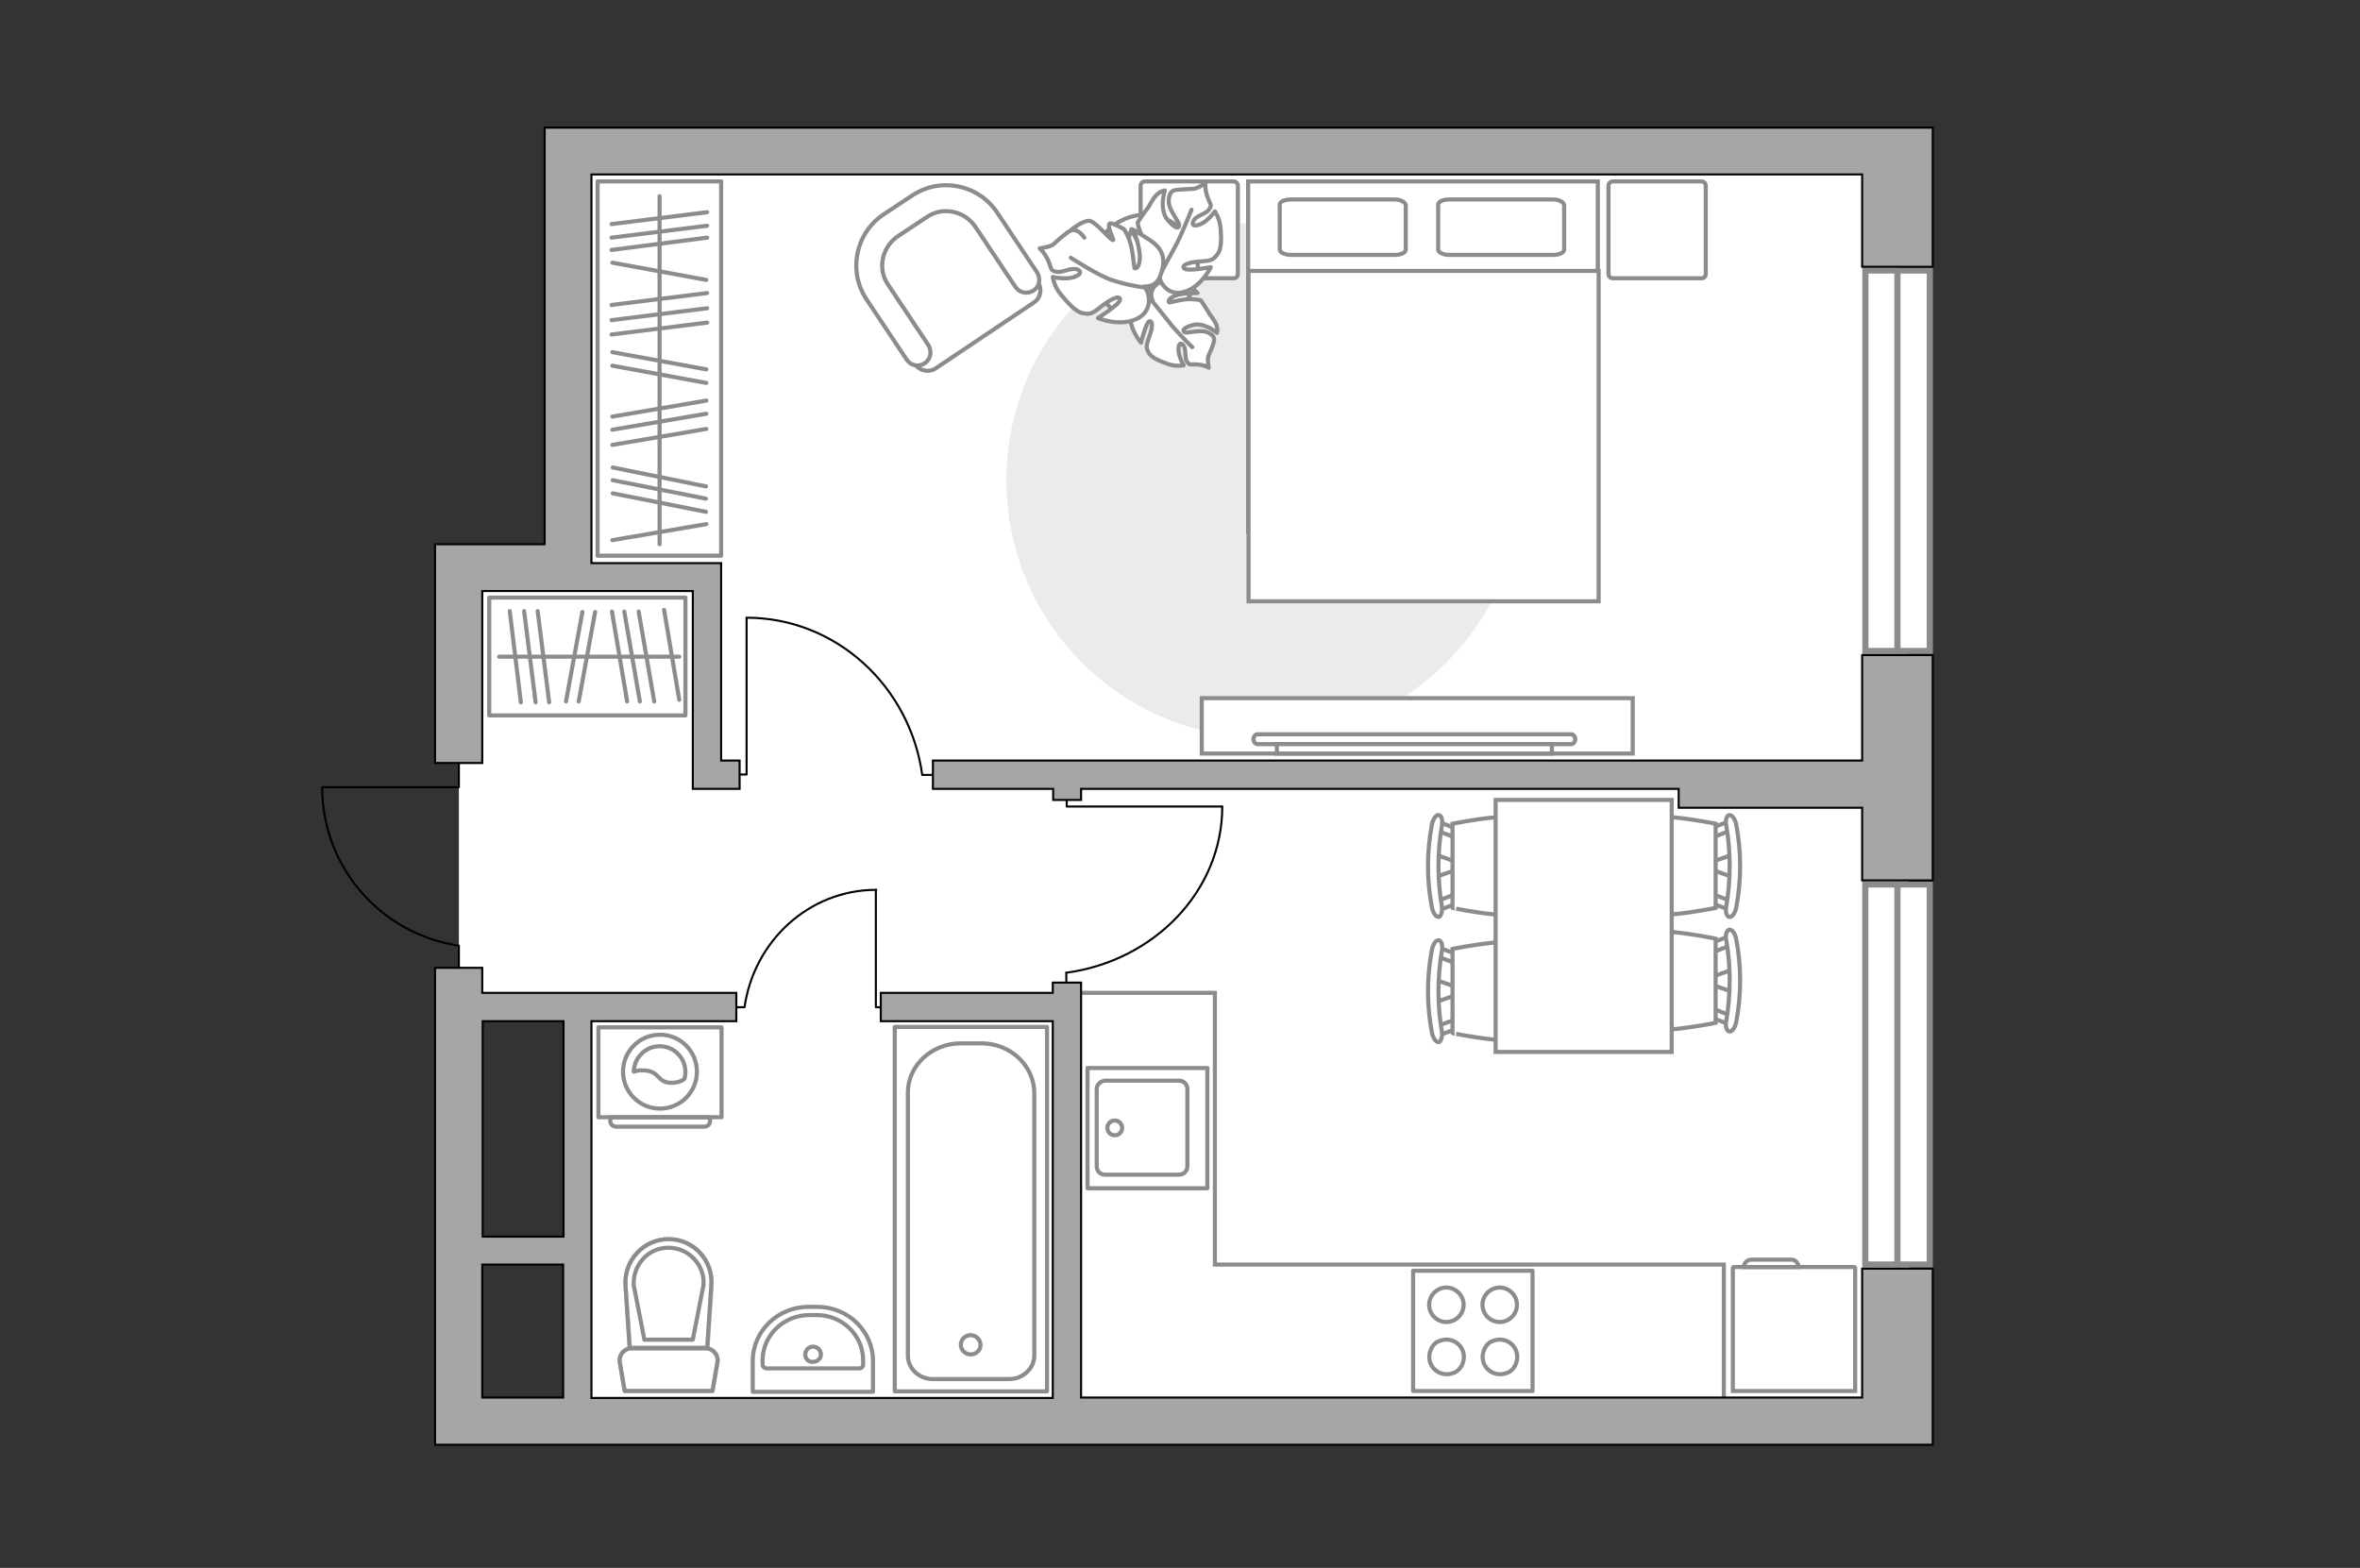 <?xml version="1.0" encoding="utf-8"?>
<!-- Generator: Adobe Illustrator 28.0.0, SVG Export Plug-In . SVG Version: 6.00 Build 0)  -->
<svg version="1.1" xmlns="http://www.w3.org/2000/svg" xmlns:xlink="http://www.w3.org/1999/xlink" x="0px" y="0px"
	 viewBox="0 0 575 382" style="enable-background:new 0 0 575 382;" xml:space="preserve">
<rect x="0" y="0" width="575" height="382" fill="#333333" stroke="none"/>
<style type="text/css">
	.st0{fill:#FFFFFF;}
	.st1{fill:#FFFFFF;stroke:#8C8C8C;stroke-width:1.5;stroke-linecap:round;stroke-miterlimit:10;}
	.st2{fill:none;stroke:#8C8C8C;stroke-linecap:round;stroke-linejoin:round;stroke-miterlimit:10;}
	.st3{fill:none;stroke:#000000;stroke-width:0.5;stroke-linecap:round;stroke-linejoin:round;stroke-miterlimit:10;}
	.st4{fill:#EBEBEB;}
	.st5{fill:#FFFFFF;stroke:#8C8C8C;stroke-miterlimit:10;}
	.st6{fill:#FFFFFF;stroke:#8C8C8C;stroke-linecap:round;stroke-linejoin:round;stroke-miterlimit:10;}
	.st7{fill:#A6A6A6;stroke:#000000;stroke-width:0.5;stroke-miterlimit:10;}
	.st8{opacity:0.5;}
	
		.st9{fill-rule:evenodd;clip-rule:evenodd;fill:none;stroke:#8C8C8C;stroke-linecap:round;stroke-linejoin:round;stroke-miterlimit:10;}
</style>
<g id="bg_1_">
	<rect x="138.5" y="37.5" class="st0" width="323.9" height="207.8"/>
	<rect x="140.7" y="151.4" class="st0" width="324.4" height="195.7"/>
	<rect x="111.8" y="138.3" class="st0" width="94.6" height="107"/>
</g>
<g id="windows_1_">
	<g>
		
			<rect x="416" y="104.4" transform="matrix(1.920684e-08 1 -1 1.920684e-08 574.588 -350.089)" class="st1" width="92.7" height="15.7"/>
		<line class="st1" x1="462.3" y1="65.9" x2="462.3" y2="158.6"/>
	</g>
	<g>
		
			<rect x="416" y="254" transform="matrix(1.923014e-08 1 -1 1.923014e-08 724.172 -200.505)" class="st1" width="92.6" height="15.7"/>
		<line class="st1" x1="462.3" y1="215.5" x2="462.3" y2="308.1"/>
	</g>
</g>
<g id="furniture_1_">
	<g>
		
			<rect x="115" y="74.8" transform="matrix(-1.836970e-16 1 -1 -1.836970e-16 250.5 -70.806)" class="st2" width="91.2" height="30.1"/>
		<line class="st2" x1="172.3" y1="71.4" x2="149" y2="74.3"/>
		<line class="st2" x1="172.3" y1="57.9" x2="149" y2="60.9"/>
		<line class="st2" x1="172.3" y1="55" x2="149" y2="57.9"/>
		<line class="st2" x1="172.3" y1="51.7" x2="149" y2="54.6"/>
		<line class="st2" x1="172.3" y1="75.1" x2="149" y2="78"/>
		<line class="st2" x1="172" y1="118.5" x2="149.3" y2="113.9"/>
		<line class="st2" x1="172" y1="121.5" x2="149.3" y2="117"/>
		<line class="st2" x1="172" y1="124.7" x2="149.3" y2="120.2"/>
		<line class="st2" x1="172.3" y1="78.6" x2="149" y2="81.5"/>
		<line class="st2" x1="172.1" y1="90" x2="149.2" y2="85.8"/>
		<line class="st2" x1="172.1" y1="68.2" x2="149.2" y2="64"/>
		<line class="st2" x1="172.1" y1="93.3" x2="149.2" y2="89.1"/>
		<line class="st2" x1="172.1" y1="97.6" x2="149.2" y2="101.5"/>
		<line class="st2" x1="172.1" y1="104.5" x2="149.2" y2="108.4"/>
		<line class="st2" x1="172.1" y1="127.7" x2="149.2" y2="131.6"/>
		<line class="st2" x1="172.1" y1="100.8" x2="149.2" y2="104.7"/>
		<line class="st2" x1="160.7" y1="47.8" x2="160.7" y2="132.6"/>
	</g>
	<g>
		<rect x="119.2" y="145.6" class="st2" width="47.8" height="28.7"/>
		<line class="st2" x1="124.2" y1="148.9" x2="126.9" y2="171.1"/>
		<line class="st2" x1="127.7" y1="148.9" x2="130.5" y2="171.1"/>
		<line class="st2" x1="131" y1="148.9" x2="133.8" y2="171.1"/>
		<line class="st2" x1="141.9" y1="149.1" x2="137.9" y2="170.9"/>
		<line class="st2" x1="145" y1="149.1" x2="141" y2="170.9"/>
		<line class="st2" x1="149.1" y1="149" x2="152.8" y2="170.9"/>
		<line class="st2" x1="155.6" y1="149" x2="159.4" y2="170.9"/>
		<line class="st2" x1="161.8" y1="148.6" x2="165.5" y2="170.5"/>
		<line class="st2" x1="152.1" y1="149" x2="155.9" y2="170.9"/>
		<line class="st2" x1="121.6" y1="160" x2="165.5" y2="160"/>
	</g>
	<g id="Group_34_00000069385259927609667670000007237146340730894983_">
		<path id="Vector_158_00000066500238118531895810000008497404511747972011_" class="st3" d="M181.9,150.6l0,38.1h-1.6"/>
		<path id="Vector_159_00000017507515516255929470000005737256098156185004_" class="st3" d="M227.3,188.8h-2.6"/>
		<path id="Vector_160_00000137823133139098579900000003102806126128423863_" class="st3" d="M224.7,188.8
			c-3-21.6-21-38.3-42.8-38.3"/>
	</g>
	<g id="Group_34_00000024709536643044876620000008775615377768692107_">
		<path id="Vector_158_00000088131021441585863420000002392674033103609239_" class="st3" d="M297.7,196.5h-37.8v-1.5"/>
		<path id="Vector_159_00000097486377431032558720000011747533427221781179_" class="st3" d="M259.8,239.4V237"/>
		<path id="Vector_160_00000170238269561342449740000011834929879872953769_" class="st3" d="M259.8,237c21.4-2.9,38-19.9,38-40.5"
			/>
	</g>
	<g id="Group_34_00000147941527933439493000000004925365825253644957_">
		<path id="Vector_158_00000134958725299583202520000000404630365739908268_" class="st3" d="M213.4,216.8v28.6h1.2"/>
		<path id="Vector_159_00000106106414169198605410000004306386581924244875_" class="st3" d="M179.4,245.4h1.9"/>
		<path id="Vector_160_00000099647524033207288140000008477635113209082261_" class="st3" d="M181.4,245.4
			c2.3-16.1,15.7-28.6,32.1-28.6"/>
	</g>
	<path id="Vector_00000133492120156194842960000004931088906796242609_" class="st4" d="M245.2,117c0,34.7,28.1,62.8,62.8,62.8
		s62.8-28.1,62.8-62.8S342.7,54.2,308,54.2S245.2,82.3,245.2,117z"/>
	<g>
		<g>
			<path id="Vector_98_00000115512968319632270800000013063819413496820355_" class="st5" d="M304.1,129.6h85.2V44.2l-85.2,0V129.6z
				"/>
			<path id="Vector_99_00000005260222123516443690000002143707531126523048_" class="st5" d="M389.4,146.5h-85.2V66h75.2h10.1v10.9
				V146.5z"/>
			<path id="Vector_100_00000078761374052793021370000007488149440641877895_" class="st2" d="M339.8,48.6h-25.3
				c-1.5,0-2.7,0.5-2.7,1.3v10.9c0,0.7,1.2,1.3,2.7,1.3h25.3c1.5,0,2.7-0.5,2.7-1.3V49.9C342.3,49.2,341.2,48.6,339.8,48.6z"/>
			<path id="Vector_101_00000093171368147043438030000006950887435694905253_" class="st2" d="M378.4,48.6h-25.3
				c-1.5,0-2.7,0.5-2.7,1.3v10.9c0,0.7,1.2,1.3,2.7,1.3h25.3c1.5,0,2.7-0.5,2.7-1.3V49.9C380.9,49.2,379.8,48.6,378.4,48.6z"/>
		</g>
		<path id="Vector_5_00000163074663297620064900000009608366977936846997_" class="st6" d="M415.6,66.7V45.3c0-0.7-0.5-1.1-1.1-1.1
			H393c-0.7,0-1.1,0.5-1.1,1.1v21.4c0,0.7,0.5,1.1,1.1,1.1h21.4C415.1,67.9,415.6,67.4,415.6,66.7z"/>
		<path id="Vector_5_00000088814086876690349340000014788713666677444752_" class="st6" d="M301.6,66.7V45.3c0-0.7-0.5-1.1-1.1-1.1
			H279c-0.7,0-1.1,0.5-1.1,1.1v21.4c0,0.7,0.5,1.1,1.1,1.1h21.4C301.1,67.9,301.6,67.4,301.6,66.7z"/>
	</g>
	<g>
		<path id="Vector_60_00000029730809956920140980000016776159812001980829_" class="st5" d="M285.1,76.5c6.3-3.4,8.6-11.2,5.2-17.4
			c-3.4-6.3-11.2-8.6-17.4-5.2c-6.3,3.4-8.6,11.2-5.2,17.4C271,77.6,278.8,79.9,285.1,76.5z"/>
		<path class="st6" d="M280.8,73.1c0,0-1.1-2,0.9-3.7c1.9-1.6,4.2-2.6,7.1-0.4c2.9,2.2,3,2.4,3,2.4s-3.8-0.1-5.6,0.7
			c-1.8,0.8-1.5,1.5-1.3,1.6c0.2,0,3.7-1,5.5-0.8c1.9,0.1,2.2,0.3,2.2,0.3s1.6,2.4,1.8,2.8c0.1,0.4,1.4,1.8,1.9,3
			c0.5,1.2,0.2,2.1,0.2,2.1s-3.1-2.7-5.9-1.9c-2.8,0.8-2.4,1.5-1.9,1.8c0.6,0.2,3.4-0.6,5-0.2c1.6,0.5,2.2,1.3,2.1,2.1
			c0,0.8-1.1,3.2-1.4,3.9c-0.3,0.8,0.1,2.8,0.1,2.8s-1-0.7-2.8-0.8c-1.8-0.1-1.8,0.3-2.5-0.7c-0.7-1.1,0-3.1-1-4.1
			c-1-1-1.3,0.9-0.9,2.4c0.4,1.5,1.1,2.6,1.1,2.6s-1.8,0.4-3.8-0.3c-2-0.7-4.1-1.6-4.7-2.7c-0.6-1.2-0.8-1.4,0.1-3.9
			c0.9-2.4,0.9-4.1,0-3.8c-0.8,0.3-2,5.2-2,5.2s-2.8-3.2-2.6-6.8C275.6,73,279.2,72.3,280.8,73.1z"/>
		<path class="st2" d="M290.5,84.6c0,0-4.2-4.1-5.8-6.3c-1.1-1.4-3.2-4-4.1-5.1c-1.2-1.6-2-3.5-2.2-5.5"/>
		<path class="st6" d="M282.5,66.8c0,0-1.7,2.1-4.3,0.7c-2.6-1.3-4.7-3.3-3.7-7.4c1-4.1,1.2-4.3,1.2-4.3s1.6,4.1,3.4,5.7
			c1.7,1.6,2.3,0.9,2.3,0.7c0-0.2-2.7-3.5-3.5-5.5s-0.7-2.5-0.7-2.5s1.8-2.8,2.2-3.2c0.4-0.3,1.3-2.4,2.3-3.4c1-1.1,2.1-1.2,2.1-1.2
			s-1.5,4.6,0.7,7.2c2.2,2.6,2.8,1.9,2.8,1.2c0-0.7-2.2-3.3-2.5-5.2c-0.2-1.9,0.4-2.9,1.2-3.2c0.9-0.3,3.9-0.3,4.8-0.4
			c0.9,0,2.9-1.4,2.9-1.4s-0.2,1.4,0.5,3.4c0.7,2,1.2,1.8,0.4,3c-0.8,1.3-3.3,1.4-3.9,3c-0.6,1.5,1.6,1,3-0.1
			c1.4-1.1,2.3-2.4,2.3-2.4s1.2,1.7,1.4,4.2c0.2,2.5,0.2,5.1-0.8,6.3c-1,1.2-1.1,1.5-4.1,1.7c-3,0.2-4.7,0.9-4,1.7
			c0.7,0.8,6.5-0.3,6.5-0.3s-2.1,4.5-6.1,5.9C284.8,72.5,282.3,68.9,282.5,66.8z"/>
		<path class="st2" d="M290.3,51.1c0,0-2.5,6.4-4.1,9.2c-1,1.8-2.9,5.3-3.6,6.7c-1.1,2.1-2.8,3.7-4.9,4.9"/>
		<g>
			<path class="st6" d="M264.2,57.9c-1.2-1.7-2.4-2.1-3.4-1.7c-0.9,0.4-3.4,2.6-4.1,3.3c-0.8,0.7-3.4,1-3.4,1s1.2,1,2.1,3
				c0.9,2.1,0.4,2.3,1.9,2.7c1.6,0.4,3.7-1.2,5.3-0.5c1.6,0.8-0.5,2-2.5,2.1c-2,0.1-3.6-0.3-3.6-0.3s0.3,2.3,2,4.3s3.6,4.2,5.3,4.5
				c1.6,0.3,2,0.4,4.6-1.7c2.6-2,4.5-2.7,4.5-1.6c0,1.1-5.4,4.5-5.4,4.5s5,2.1,9.2,0.3c4.3-1.8,3.6-6.5,2-8c0,0,2.9,0.4,4-2.6
				c1.1-3,1.4-6.1-2.4-8.6c-3.8-2.5-4.1-2.6-4.1-2.6s1.7,4.5,1.5,7.1c-0.2,2.5-1.2,2.4-1.3,2.2c-0.1-0.2-0.4-4.8-1.3-7
				c-0.9-2.2-1.3-2.5-1.3-2.5s-3.1-1.8-3.5-1.3c-0.6,0.8,1.2,4,0.9,4c-0.6,0.1-4.3-4.6-5.8-4.7c-1.6-0.1-4.4,2.2-4.4,2.2"/>
			<path class="st2" d="M260.9,62.8c0,0,6.9,4.5,10.2,5.5c2.1,0.7,5.3,1.5,7.7,1.7"/>
		</g>
	</g>
	<g>
		<path id="Vector_93_00000142862722794732335730000008994877547415441078_" class="st5" d="M292.8,183.6l105,0l0-13.5l-105,0V183.6
			z"/>
		<g>
			<g>
				<path class="st5" d="M306.4,181.3c-0.5,0-1-0.5-1-1.2s0.5-1.2,1-1.2l76.4,0c0.5,0,1,0.5,1,1.2s-0.5,1.2-1,1.2L306.4,181.3z"/>
				<rect x="311.1" y="181.3" class="st5" width="67" height="2.3"/>
			</g>
		</g>
	</g>
	<g>
		<path id="Vector_37_00000160894341293920226620000010446712414372497565_" class="st5" d="M227.9,89.8l24-16.1
			c1.6-1,2.1-3.3,1-4.9l-11.1-16.6c-4-6.1-12.3-7.7-18.3-3.6l-8,5.4c-6.1,4-7.7,12.3-3.6,18.3L223,88.8
			C224.1,90.4,226.3,90.8,227.9,89.8z"/>
		<path id="Vector_38_00000164492918281330370660000012377595632630057894_" class="st5" d="M225.3,88.5c1.5-1,1.8-2.9,0.9-4.4
			l-9.8-14.7c-2.7-3.9-1.5-9.2,2.3-11.8l7.1-4.7c3.9-2.7,9.2-1.5,11.8,2.3l9.8,14.7c1,1.5,2.9,1.8,4.4,0.9c1.5-1,1.8-2.9,0.9-4.4
			l-9.8-14.7c-4.6-6.8-13.8-8.6-20.6-4.1l-7.1,4.7c-6.8,4.6-8.6,13.8-4.1,20.6l9.8,14.7C221.9,89.1,223.8,89.5,225.3,88.5z"/>
	</g>
	<g>
		<g id="Group_2_00000108289352719291015860000014435647150174975136_">
			<g id="Group_3_00000178883818951809060680000017689181333103799482_">
				<path id="Vector_10_00000000219868797556145980000013456699642813143428_" class="st5" d="M422.2,208.2l-5.7,2l0,1.5l5.7,2
					L422.2,208.2z"/>
			</g>
			<g id="Group_4_00000051342727730380077350000014216327728984156288_">
				<path id="Vector_11_00000038382844050928115380000006533886247201250200_" class="st5" d="M416.6,219.1c0,0.5,0.3,1,0.6,1
					l4.7,1.8c0.5,0.2,0.9-0.2,1-0.8c0.1-0.6-0.2-1.3-0.5-1.3l-4.7-1.8c-0.5-0.2-0.9,0.2-1,0.8C416.6,218.9,416.6,219,416.6,219.1z"
					/>
			</g>
			<g id="Group_5_00000175301000996692971940000000820075876481325189_">
				<path id="Vector_12_00000065046728301193824550000014426893809619944868_" class="st5" d="M416.6,202.8c0,0.1,0,0.2,0,0.3
					c0.1,0.6,0.5,1,1,0.8l4.7-1.8c0.5-0.2,0.7-0.8,0.5-1.4c-0.1-0.6-0.5-1-1-0.8l-4.7,1.8C416.9,201.9,416.6,202.3,416.6,202.8z"/>
			</g>
			<path id="Vector_13_00000000193607373359050000000004331202347046383499_" class="st5" d="M394,200.7c-3.6,3.6-3.6,16.9,0,20.5
				c4.2,4.2,24,0,24,0l0-20.5C418,200.7,398.3,196.5,394,200.7z"/>
			<path id="Vector_14_00000135656201598904988840000001872262951802172339_" class="st5" d="M420.6,201.2c1.1,6.4,1.1,13.1,0,19.6
				c-0.3,1.3,0.1,2.5,0.7,2.6c0.6,0.2,1.4-0.8,1.7-2.2c1.3-6.7,1.3-13.7,0-20.4c-0.3-1.3-1-2.3-1.7-2.2
				C420.7,198.7,420.3,199.9,420.6,201.2z"/>
		</g>
		<g id="Group_2_00000022530517047774234600000005354809105931588014_">
			<g id="Group_3_00000090993999493171084290000011686431199828554934_">
				<path id="Vector_10_00000008845604577638831430000001660539813032599730_" class="st5" d="M422.2,236.2l-5.7,2l0,1.5l5.7,2
					L422.2,236.2z"/>
			</g>
			<g id="Group_4_00000166673962068151265690000009135776114421187243_">
				<path id="Vector_11_00000126291732230151560510000012557574664475178125_" class="st5" d="M416.6,247c0,0.5,0.3,1,0.6,1l4.7,1.8
					c0.5,0.2,0.9-0.2,1-0.8c0.1-0.6-0.2-1.3-0.5-1.3l-4.7-1.8c-0.5-0.2-0.9,0.2-1,0.8C416.6,246.9,416.6,246.9,416.6,247z"/>
			</g>
			<g id="Group_5_00000066517446308983764910000013626156059386189993_">
				<path id="Vector_12_00000077323844107441891920000010958040380945050044_" class="st5" d="M416.6,230.8c0,0.1,0,0.2,0,0.3
					c0.1,0.6,0.5,1,1,0.8l4.7-1.8c0.5-0.2,0.7-0.8,0.5-1.4c-0.1-0.6-0.5-1-1-0.8l-4.7,1.8C416.9,229.8,416.6,230.3,416.6,230.8z"/>
			</g>
			<path id="Vector_13_00000009557022205592805450000006650988835216199356_" class="st5" d="M394,228.7c-3.6,3.6-3.6,16.9,0,20.5
				c4.2,4.2,24,0,24,0l0-20.5C418,228.7,398.3,224.4,394,228.7z"/>
			<path id="Vector_14_00000176021249917372297980000003562009618806889885_" class="st5" d="M420.6,229.1c1.1,6.4,1.1,13.1,0,19.6
				c-0.3,1.3,0.1,2.5,0.7,2.6c0.6,0.2,1.4-0.8,1.7-2.2c1.3-6.7,1.3-13.7,0-20.4c-0.3-1.3-1-2.3-1.7-2.2
				C420.7,226.7,420.3,227.9,420.6,229.1z"/>
		</g>
		<g id="Group_2_00000139289063670357307740000006300362493150954415_">
			<g id="Group_3_00000036252044058608497850000009123869495931779737_">
				<path id="Vector_10_00000163071226373538153170000011123498514332220066_" class="st5" d="M349.7,244.2l5.7-2l0-1.5l-5.7-2
					L349.7,244.2z"/>
			</g>
			<g id="Group_4_00000021115118400447326790000003314952351457355699_">
				<path id="Vector_11_00000003080451508357986710000000754134683865381770_" class="st5" d="M355.2,233.4c0-0.5-0.3-1-0.6-1
					l-4.7-1.8c-0.5-0.2-0.9,0.2-1,0.8c-0.1,0.6,0.2,1.3,0.5,1.3l4.7,1.8c0.5,0.2,0.9-0.2,1-0.8C355.2,233.5,355.2,233.5,355.2,233.4
					z"/>
			</g>
			<g id="Group_5_00000057854660072617643540000013208639349252153984_">
				<path id="Vector_12_00000065783233659868328790000006938431596111424178_" class="st5" d="M355.2,249.6c0-0.1,0-0.2,0-0.3
					c-0.1-0.6-0.5-1-1-0.8l-4.7,1.8c-0.5,0.2-0.7,0.8-0.5,1.4c0.1,0.6,0.5,1,1,0.8l4.7-1.8C354.9,250.6,355.2,250.1,355.2,249.6z"/>
			</g>
			<path id="Vector_13_00000107556187055851401900000017870165049093267587_" class="st5" d="M377.9,251.7c3.6-3.6,3.6-16.9,0-20.5
				c-4.2-4.2-24,0-24,0l0,20.5C353.8,251.7,373.6,256,377.9,251.7z"/>
			<path id="Vector_14_00000117648278991317487320000017672095202175776950_" class="st5" d="M351.3,251.3c-1.1-6.4-1.1-13.1,0-19.6
				c0.3-1.3-0.1-2.5-0.7-2.6c-0.6-0.2-1.4,0.8-1.7,2.2c-1.3,6.7-1.3,13.7,0,20.4c0.3,1.3,1,2.3,1.7,2.2
				C351.1,253.7,351.5,252.5,351.3,251.3z"/>
		</g>
		<g id="Group_2_00000036241530629070313680000000079321674518189448_">
			<g id="Group_3_00000143580253339396635250000010634885213645529241_">
				<path id="Vector_10_00000085964442339988205890000014050500570020897933_" class="st5" d="M349.7,213.7l5.7-2v-1.5l-5.7-2
					L349.7,213.7z"/>
			</g>
			<g id="Group_4_00000000923463617580074330000012581263594990101426_">
				<path id="Vector_11_00000089543760569279586090000000702953759720805561_" class="st5" d="M355.2,202.8c0-0.5-0.3-1-0.6-1
					l-4.7-1.8c-0.5-0.2-0.9,0.2-1,0.8c-0.1,0.6,0.2,1.3,0.5,1.3l4.7,1.8c0.5,0.2,0.9-0.2,1-0.8C355.2,203,355.2,203,355.2,202.8z"/>
			</g>
			<g id="Group_5_00000015330522213799111330000004836438816037225629_">
				<path id="Vector_12_00000022524657555795949280000002345880592585761930_" class="st5" d="M355.2,219.1c0-0.1,0-0.2,0-0.3
					c-0.1-0.6-0.5-1-1-0.8l-4.7,1.8c-0.5,0.2-0.7,0.8-0.5,1.4c0.1,0.6,0.5,1,1,0.8l4.7-1.8C354.9,220.1,355.2,219.6,355.2,219.1z"/>
			</g>
			<path id="Vector_13_00000167387707340078776600000015619240408670624146_" class="st5" d="M377.9,221.2c3.6-3.6,3.6-16.9,0-20.5
				c-4.2-4.2-24,0-24,0l0,20.5C353.8,221.2,373.6,225.5,377.9,221.2z"/>
			<path id="Vector_14_00000070092975875654516500000010760359381358959765_" class="st5" d="M351.3,220.8c-1.1-6.4-1.1-13.1,0-19.6
				c0.3-1.3-0.1-2.5-0.7-2.6c-0.6-0.2-1.4,0.8-1.7,2.2c-1.3,6.7-1.3,13.7,0,20.4c0.3,1.3,1,2.3,1.7,2.2
				C351.1,223.2,351.5,222,351.3,220.8z"/>
		</g>
		<path id="Vector_35_00000171681493744956710180000017858623160618990249_" class="st5" d="M407.3,256.3l0-61.4l-42.9,0l0,49.6
			l0,11.8L407.3,256.3z"/>
	</g>
	<polyline class="st5" points="263.4,241.9 296,241.9 296,308.1 420,308.1 420,340.5 	"/>
</g>
<g id="plan">
	<g>
		<path id="Vector_8_00000079471482878307427750000015454094734291767968_" class="st5" d="M422.4,308.7h29.4c0.1,0,0.2,0.1,0.2,0.2
			v30h-29.8v-30C422.2,308.8,422.3,308.7,422.4,308.7z"/>
		<path id="Vector_9_00000104689305601409918160000006342569987918931074_" class="st5" d="M438.2,308.7h-13.3c0-1,0.8-1.8,1.8-1.8
			h9.7C437.4,306.9,438.2,307.7,438.2,308.7z"/>
	</g>
	<g>
		<polygon class="st7" points="465.1,31.1 132.7,31.1 132.7,34.9 132.7,34.9 132.7,132.6 106,132.6 106,141 106,144 106,185.9 
			117.5,185.9 117.5,144 144.1,144 144.1,144 168.8,144 168.8,185.3 168.8,185.3 168.8,192.2 180.2,192.2 180.2,185.3 175.7,185.3 
			175.7,137.2 168.8,137.2 168.8,137.2 144.1,137.2 144.1,133.7 144.1,42.5 453.7,42.5 453.7,65 470.9,65 470.9,31.1 		"/>
		<polygon class="st7" points="453.7,185.3 416.8,185.3 416.8,185.3 227.3,185.3 227.3,192.2 256.6,192.2 256.6,194.9 263.4,194.9 
			263.4,192.2 409,192.2 409,196.8 453.7,196.8 453.7,214.5 470.9,214.5 470.9,159.6 453.7,159.6 		"/>
		<path class="st7" d="M453.7,340.5l-190.3,0l0-101.1h-6.9v2.5l-41.9,0v6.9l41.9,0l0,91.8l-112.4,0v-91.8l35.3,0v-6.9l-61.9,0v-6.1
			l-11.5,0V352l11.5,0v0l336.2,0l0,0h17.2v-42.9h-17.2V340.5z M137.3,248.8v52.5l-19.7,0v-52.5H137.3z M117.5,308.1l19.7,0v32.4
			h-19.7V308.1z"/>
	</g>
	<g>
		<g>
			<rect x="344.3" y="309.6" class="st2" width="29.1" height="29.3"/>
		</g>
		<path class="st2" d="M365.4,322.1c-2.3,0-4.2-1.9-4.2-4.2c0-2.3,1.9-4.2,4.2-4.2c2.3,0,4.2,1.9,4.2,4.2
			C369.6,320.2,367.7,322.1,365.4,322.1z"/>
		<path class="st2" d="M367.4,334.4c-3.8,1.7-7.5-2-5.7-5.8c0.4-0.8,1-1.5,1.8-1.8c3.8-1.7,7.5,2,5.7,5.8
			C368.8,333.4,368.2,334.1,367.4,334.4z"/>
		<path class="st2" d="M352.4,322.1c-2.3,0-4.2-1.9-4.2-4.2c0-2.3,1.9-4.2,4.2-4.2c2.3,0,4.2,1.9,4.2,4.2
			C356.6,320.2,354.7,322.1,352.4,322.1z"/>
		<path class="st2" d="M354.4,334.4c-3.8,1.7-7.5-2-5.7-5.8c0.4-0.8,1-1.5,1.8-1.8c3.8-1.7,7.5,2,5.7,5.8
			C355.8,333.4,355.1,334.1,354.4,334.4z"/>
	</g>
	<g>
		<g>
			
				<rect x="264.9" y="260.3" transform="matrix(8.268954e-09 1 -1 8.268954e-09 554.466 -4.69)" class="st2" width="29.3" height="29.2"/>
		</g>
		<path class="st2" d="M267.2,265.3v18.9c0,1.1,0.9,2,2,2h18.1c1.1,0,2-0.9,2-2v-18.9c0-1.1-0.9-2-2-2h-18.1
			C268.1,263.4,267.2,264.3,267.2,265.3z"/>
		<path class="st2" d="M273.4,274.8c0,1-0.8,1.8-1.8,1.8c-1,0-1.8-0.8-1.8-1.8c0-1,0.8-1.8,1.8-1.8
			C272.6,273,273.4,273.8,273.4,274.8z"/>
	</g>
	<g>
		<polyline class="st2" points="218,250.2 218,339 255.1,339 255.1,250.2 218,250.2 		"/>
		<path class="st2" d="M239.1,254.2h-5c-7.1,0-12.9,5.4-12.9,12l0,64.1c0,3.1,2.7,5.7,6.1,5.7l18.6,0c3.3,0,6.1-2.6,6.1-5.7l0-64.1
			C251.9,259.6,246.2,254.2,239.1,254.2z"/>
		<path class="st2" d="M238.9,327.7c0-1.3-1.1-2.4-2.4-2.4c-1.3,0-2.4,1-2.4,2.4c0,1.2,1.1,2.3,2.4,2.3
			C237.9,330,238.9,328.9,238.9,327.7z"/>
	</g>
	<g>
		<path class="st2" d="M197,318.4h2.1c7.5,0,13.6,5.9,13.6,13.2l0,7.5l-29.3,0l0-7.5C183.4,324.3,189.5,318.4,197,318.4z"/>
		<path class="st2" d="M197.2,320.4h1.8c6.3,0,11.3,5,11.3,11v1.1c0,0.5-0.4,0.9-0.9,0.9l-22.6,0c-0.5,0-1-0.4-1-0.9v-1.1
			C185.8,325.4,190.9,320.4,197.2,320.4z"/>
		<path class="st2" d="M196.2,330c0-1,0.8-1.9,1.9-1.9c1.1,0,1.9,0.9,1.9,1.9c0,1-0.8,1.8-1.9,1.8C197,331.9,196.2,331.1,196.2,330z
			"/>
	</g>
	<g>
		<g class="st8">
			<path class="st2" d="M171.9,328.5l-18,0c-1.8,0-3.2,1.6-2.9,3.4l1.2,7l21.4,0l1.2-7C175.1,330.1,173.7,328.5,171.9,328.5z"/>
			<path class="st2" d="M153.5,328.4l18.9,0l1-15.2c0.4-6.1-4.4-11.3-10.5-11.3c-6.1,0-10.9,5.2-10.5,11.3L153.5,328.4z"/>
		</g>
		<g>
			<path class="st2" d="M171.9,328.5l-18,0c-1.8,0-3.2,1.6-2.9,3.4l1.2,7l21.4,0l1.2-7C175.1,330.1,173.7,328.5,171.9,328.5z"/>
			<path class="st2" d="M162.9,301.9L162.9,301.9c-6.1,0-10.9,5.2-10.5,11.3l1,15.2l18.9,0l1-15.2
				C173.8,307.1,169,301.9,162.9,301.9z"/>
			<path class="st2" d="M157,326.4l-2.6-13.3c-0.1-2.4,0.7-4.7,2.3-6.4c1.6-1.8,3.8-2.7,6.2-2.7c2.4,0,4.6,1,6.2,2.7
				c1.6,1.7,2.5,4,2.3,6.4l-2.6,13.3H157z"/>
		</g>
	</g>
	<g>
		<g>
			<path class="st2" d="M175.8,272.2l-30,0l0-21.9l30,0L175.8,272.2z"/>
			<path class="st9" d="M171.6,274.5l-21.5,0c-0.8,0-1.4-0.6-1.4-1.4v-0.9l24.3,0v0.9C173,273.9,172.4,274.5,171.6,274.5z"/>
		</g>
		<g>
			<circle class="st2" cx="160.8" cy="261.1" r="9"/>
			<path class="st2" d="M163.2,263.8c-3.1-0.2-2.5-2.8-6.2-3c-1.2-0.1-2,0.1-2.6,0.3c0.1-3.4,2.9-6.2,6.3-6.2c3.5,0,6.3,2.8,6.3,6.3
				c0,0.5-0.1,1.1-0.2,1.6C166.2,263.4,164.9,263.9,163.2,263.8z"/>
		</g>
	</g>
	<path class="st3" d="M111.8,235.7v-5.3c-18.9-2.8-33.3-19-33.3-38.6h33.3l0-5.8"/>
</g>
<g id="points">
	<path id="r1" class="st2" d="M348.9,102.8"/>
	<path id="k1" class="st2" d="M325.3,282"/>
	<path id="s1" class="st2" d="M198.1,286.2"/>
	<path id="h1" class="st2" d="M141.9,213.7"/>
</g>
</svg>
